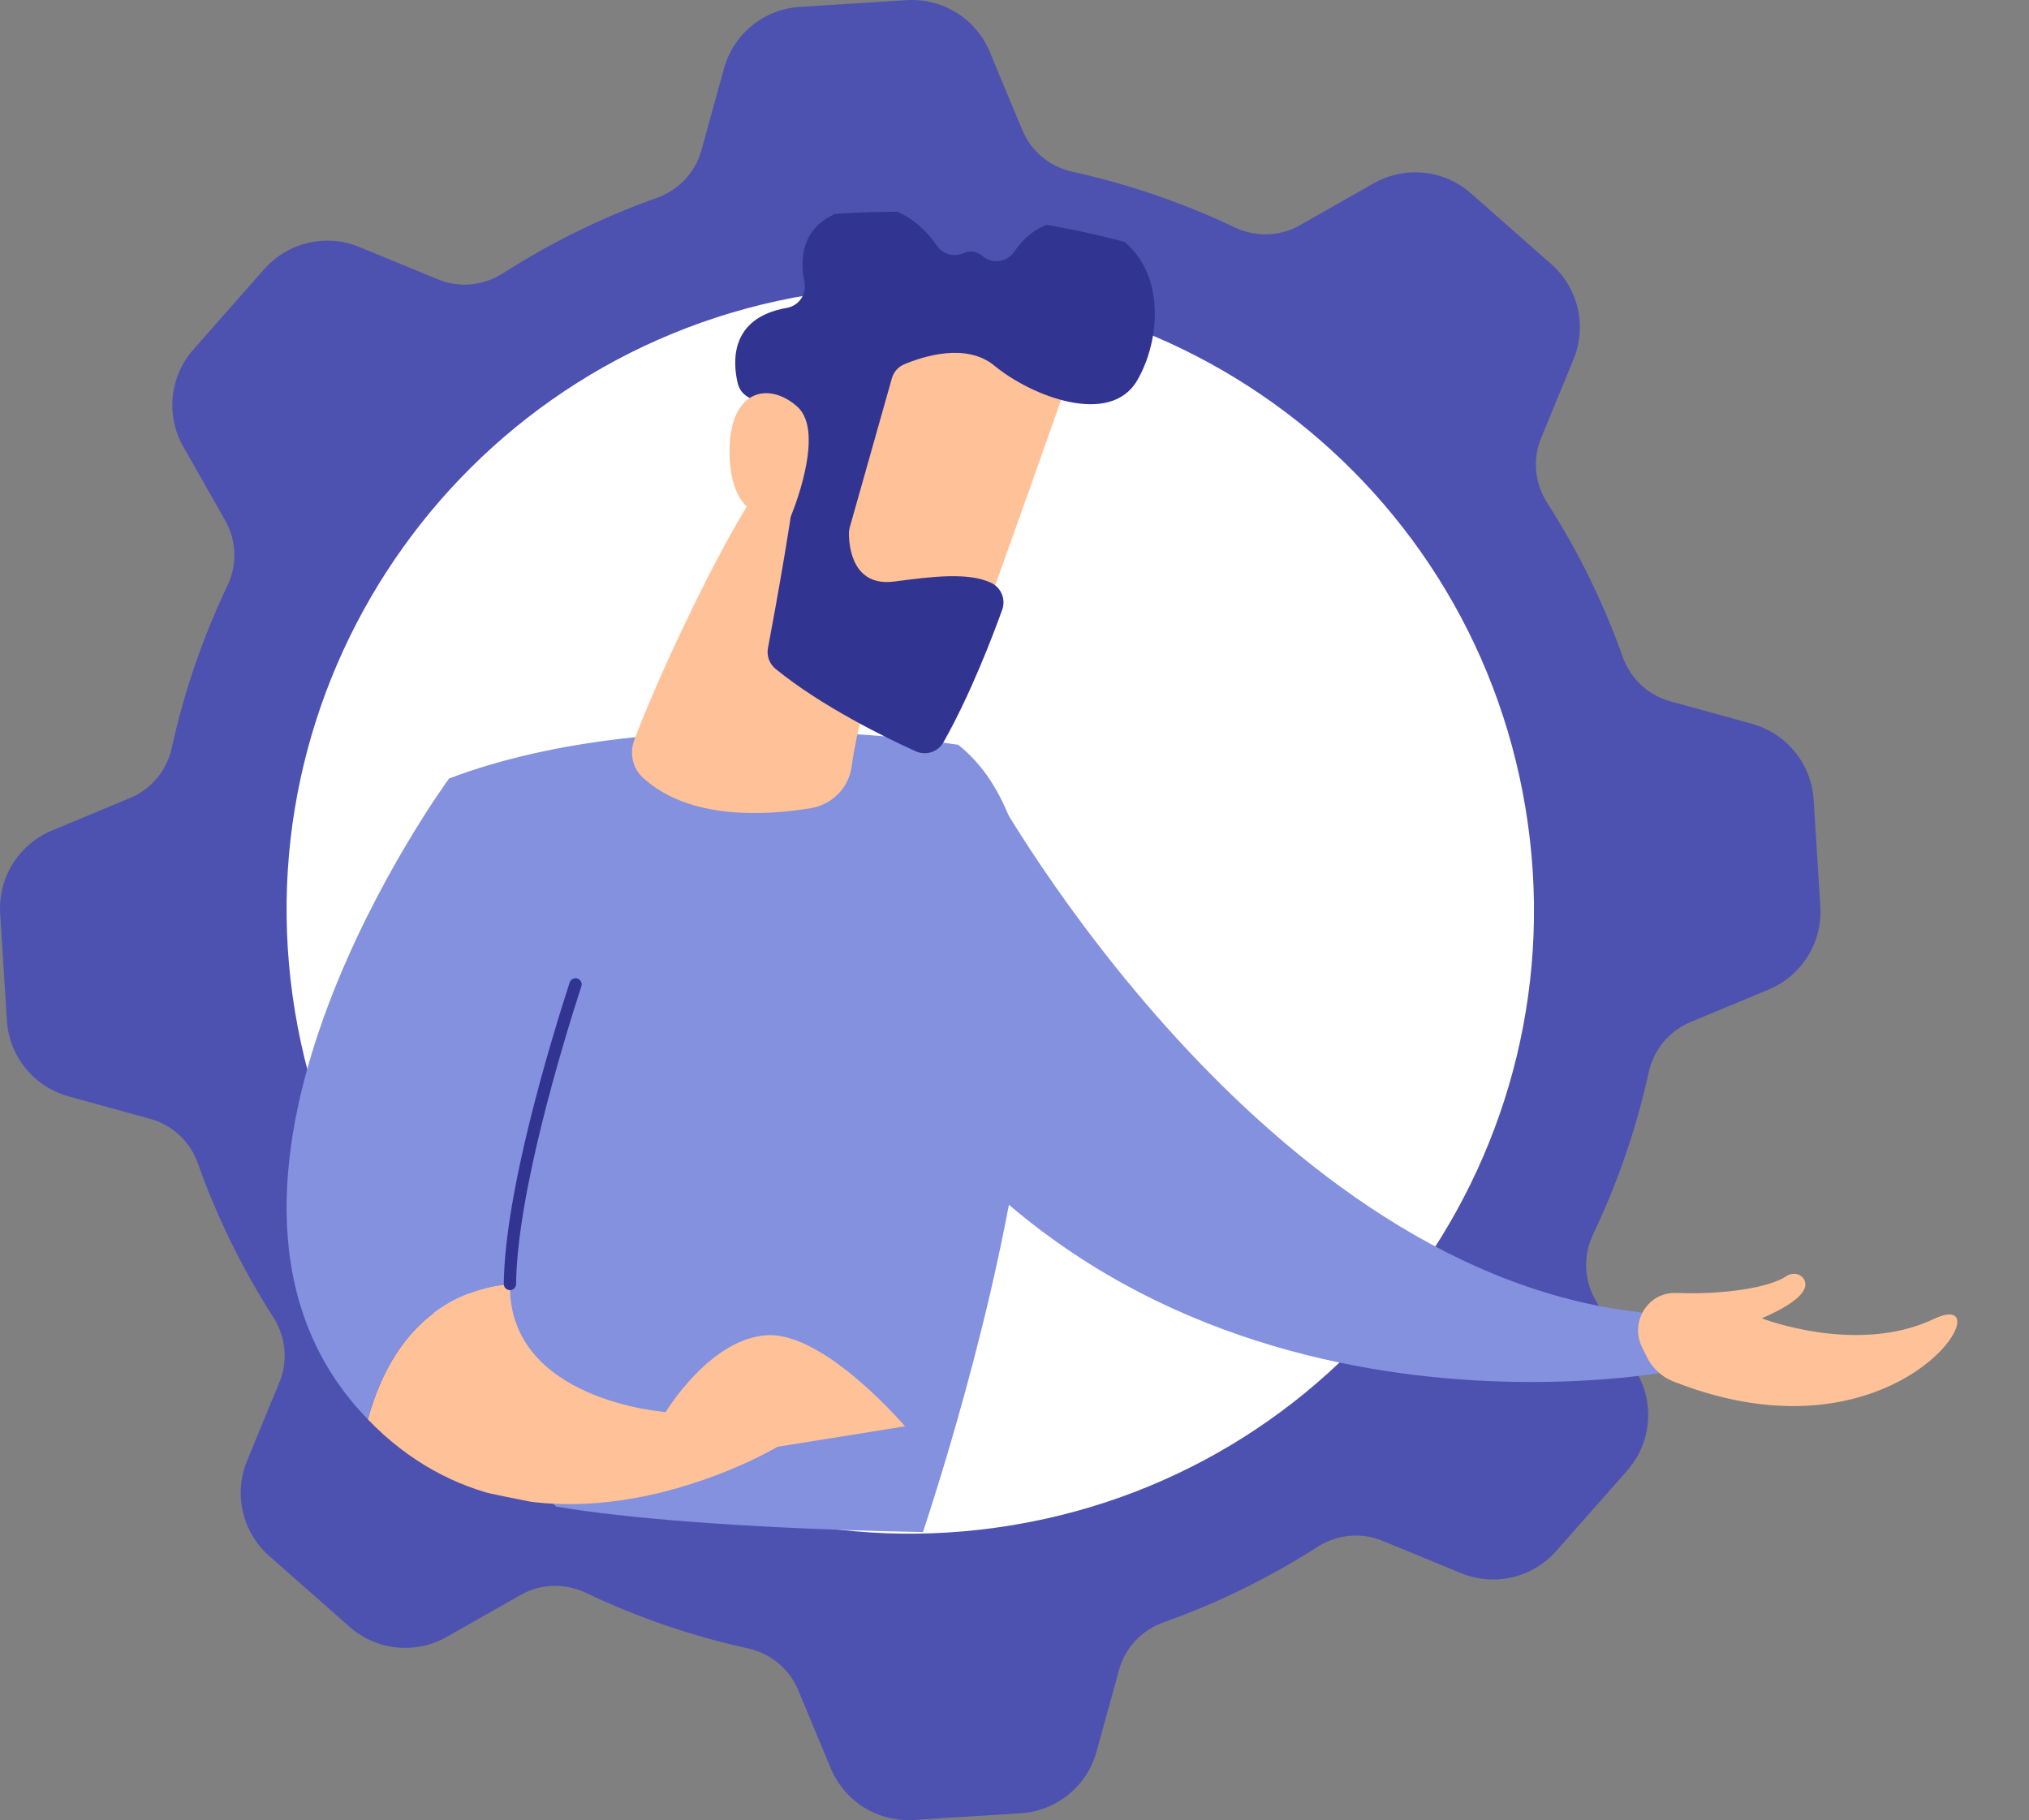 <?xml version="1.0" encoding="UTF-8"?> <svg xmlns="http://www.w3.org/2000/svg" xmlns:xlink="http://www.w3.org/1999/xlink" id="_Слой_2" viewBox="0 0 518.38 465.13"><rect x="0" y="0" width="518.38" height="465.13" fill="#808080" stroke="none"/> <defs> <style>.cls-1{fill:none;}.cls-2{clip-path:url(#clippath);}.cls-3{fill:#fff;}.cls-4{fill:#ffc198;}.cls-5{fill:#8491df;}.cls-6{fill:#323491;}.cls-7{fill:#4d52b1;}</style> <clipPath id="clippath"> <path class="cls-1" d="M138.65,384.37c65.8,12.81,338.58,13.6,378.34-36.55,16.17-20.4-113.91-73.36-108.14-100.56,19.94-94.04-38.85-168.22-132.9-188.16-94.05-19.94-191.57,20.31-211.52,114.35-8.9,41.96-18.87,119.19,0,154.21,23.42,43.46,21.96,46.53,74.22,56.71Z"></path> </clipPath> </defs> <g id="Illustration"> <g> <circle class="cls-3" cx="232.57" cy="233.4" r="186.83"></circle> <path class="cls-7" d="M447.64,184.98l-20.95-5.78c-5.67-1.56-10.15-5.83-12.12-11.37-4.95-13.94-11.45-27.1-19.27-39.31-3.18-4.96-3.81-11.12-1.57-16.57l8.28-20.12c3.49-8.48,1.22-18.24-5.66-24.31l-20.54-18.11c-6.88-6.07-16.85-7.1-24.83-2.57l-18.92,10.74c-5.12,2.91-11.32,3.05-16.63,.52-13.09-6.23-26.97-11.03-41.41-14.2-5.74-1.26-10.54-5.17-12.8-10.6l-8.36-20.07C249.34,4.76,240.83-.53,231.67,.04l-27.33,1.72c-9.15,.57-16.93,6.89-19.37,15.73l-5.78,20.95c-1.56,5.67-5.83,10.15-11.37,12.12-13.94,4.95-27.1,11.45-39.31,19.27-4.96,3.18-11.12,3.81-16.57,1.57l-20.12-8.28c-8.48-3.49-18.24-1.22-24.31,5.66l-18.11,20.54c-6.07,6.88-7.1,16.85-2.57,24.82l10.74,18.92c2.91,5.12,3.05,11.32,.52,16.63-6.23,13.09-11.03,26.96-14.2,41.41-1.26,5.74-5.17,10.54-10.6,12.8l-20.07,8.36C4.76,215.8-.53,224.31,.04,233.46l1.72,27.33c.58,9.15,6.89,16.93,15.73,19.37l20.95,5.78c5.67,1.56,10.15,5.83,12.12,11.37,4.95,13.94,11.45,27.1,19.27,39.31,3.18,4.96,3.81,11.12,1.57,16.57l-8.28,20.12c-3.49,8.48-1.22,18.24,5.66,24.31l20.54,18.11c6.88,6.07,16.85,7.1,24.82,2.57l18.92-10.74c5.12-2.91,11.32-3.05,16.63-.52,13.09,6.23,26.96,11.03,41.41,14.2,5.74,1.26,10.54,5.17,12.8,10.6l8.36,20.06c3.53,8.47,12.04,13.76,21.19,13.19l27.32-1.72c9.15-.58,16.93-6.89,19.37-15.73l5.78-20.95c1.56-5.67,5.83-10.15,11.37-12.12,13.94-4.95,27.1-11.45,39.31-19.27,4.96-3.18,11.12-3.81,16.57-1.57l20.12,8.28c8.48,3.49,18.24,1.22,24.31-5.66l18.11-20.54c6.07-6.88,7.1-16.85,2.57-24.83l-10.74-18.92c-2.91-5.12-3.05-11.32-.52-16.63,6.23-13.09,11.03-26.97,14.2-41.41,1.26-5.74,5.17-10.54,10.6-12.8l20.06-8.36c8.47-3.53,13.76-12.04,13.19-21.19l-1.72-27.32c-.58-9.15-6.89-16.93-15.73-19.37Zm-189.11,204.79c-86.82,14.34-168.82-44.41-183.16-131.23-14.34-86.82,44.41-168.82,131.23-183.16,86.82-14.34,168.82,44.41,183.16,131.23,14.34,86.82-44.41,168.82-131.23,183.16Z"></path> <g class="cls-2"> <g> <path class="cls-5" d="M253.95,202.06s68.86,124.52,167.52,133.53l5.26,14.83s-135.95,26.55-205.59-85.44l32.81-62.92Z"></path> <path class="cls-4" d="M419.5,344.23c-3.06-6.21,1.26-13.71,8.18-13.82,.34,0,.69,0,1.05,.01,11.61,.43,23.38-1.36,27.72-4.33,1.44-.99,3.49-.71,4.41,.77,1.2,1.94,.25,5.24-10.75,10.03,0,0,24.34,9.49,43.95,.17,19.11-9.08-8.5,39-66.63,15.93-2.92-1.16-5.29-3.4-6.69-6.22l-1.25-2.54Z"></path> <path class="cls-5" d="M231.22,404.94s63.84-174.88,13.58-214.61c0,0-75.32-12.15-130.09,8.62l6.25,160.37s40.19,70.66,110.26,45.62Z"></path> <path class="cls-4" d="M229.88,153.36s-9.78,23.76-12.28,42.45c-.73,5.48-4.97,9.8-10.43,10.71-11.69,1.94-31.08,3.03-42.87-7.74-2.62-2.39-3.51-6.14-2.31-9.48,4.86-13.6,30.11-70.22,43.87-78.9l24.02,42.95Z"></path> <g> <path class="cls-4" d="M130.28,328.13c0,.1,0,.21,0,.31-.21,29.58,39.79,32.4,39.79,32.4,0,0,11.44-19.02,26.12-19.64,14.68-.62,35.04,23.29,35.04,23.29l-32.57,5.22s-62.11,37.25-104.68-7c7.53-27.56,25.46-33.59,36.3-34.58Z"></path> <path class="cls-5" d="M114.71,198.96c40.36,14.31,34.52,46,34.52,46,0,0-18.62,53.53-18.95,83.17-10.84,.99-28.78,7.01-36.3,34.58-1.01-1.05-2.01-2.13-3-3.27-50.88-58.95,23.74-160.47,23.74-160.47Z"></path> <path class="cls-6" d="M130.28,329.69c.86,0,1.56-.69,1.57-1.55,.26-23.06,11.75-60.9,16.68-76.1,.27-.82-.18-1.71-1.01-1.98-.83-.27-1.71,.18-1.98,1.01-4.97,15.34-16.57,53.54-16.83,77.03,0,.87,.68,1.58,1.55,1.59h.02Z"></path> </g> <g> <path class="cls-4" d="M274.01,93.45c0,1.18-26.43,74.81-26.43,74.81l-41.72-15.98,14.68-73.5s53.47-5.13,53.47,14.68Z"></path> <path class="cls-6" d="M227.86,96.68l-10.76,38.09c-.14,.49-.21,.98-.21,1.49,0,3.11,.76,13.8,11.65,12.34,9.88-1.32,18.92-2.38,24.66,.33,2.58,1.22,3.81,4.18,2.85,6.87-2.4,6.69-8.1,21.66-15.03,33.91-1.41,2.49-4.49,3.45-7.09,2.27-7.84-3.56-24.15-11.55-35.77-21.04-1.57-1.29-2.33-3.31-1.96-5.31,1.83-9.74,7.27-39.38,7.51-47.87,.23-7.97-8.72-14.06-12.66-16.34-1.29-.75-2.21-1.98-2.56-3.44-1.24-5.13-2.29-16.74,12.53-19.3,3.1-.54,5.12-3.5,4.49-6.59-1.25-6.14-.85-15.17,10.8-18.49,11.84-3.38,19.3,3.75,23.09,9.22,1.53,2.21,4.4,2.93,6.86,1.83,1.4-.62,3.09-.65,4.9,.88,2.45,2.06,6.17,1.43,7.97-1.21,3.45-5.08,9.73-10.16,20.35-6.72,18.85,6.1,17.95,27.83,11.04,39.64-6.91,11.81-26.97,4.04-36.46-3.79-7.22-5.95-18.21-2.39-23.07-.34-1.54,.65-2.68,1.97-3.14,3.57Z"></path> <path class="cls-4" d="M202.05,131.94s9.05-21.37,1.67-28c-7.38-6.63-17.67-4.35-17.33,12.15,.42,20.53,15.66,15.85,15.66,15.85Z"></path> </g> </g> </g> </g> </g> </svg> 